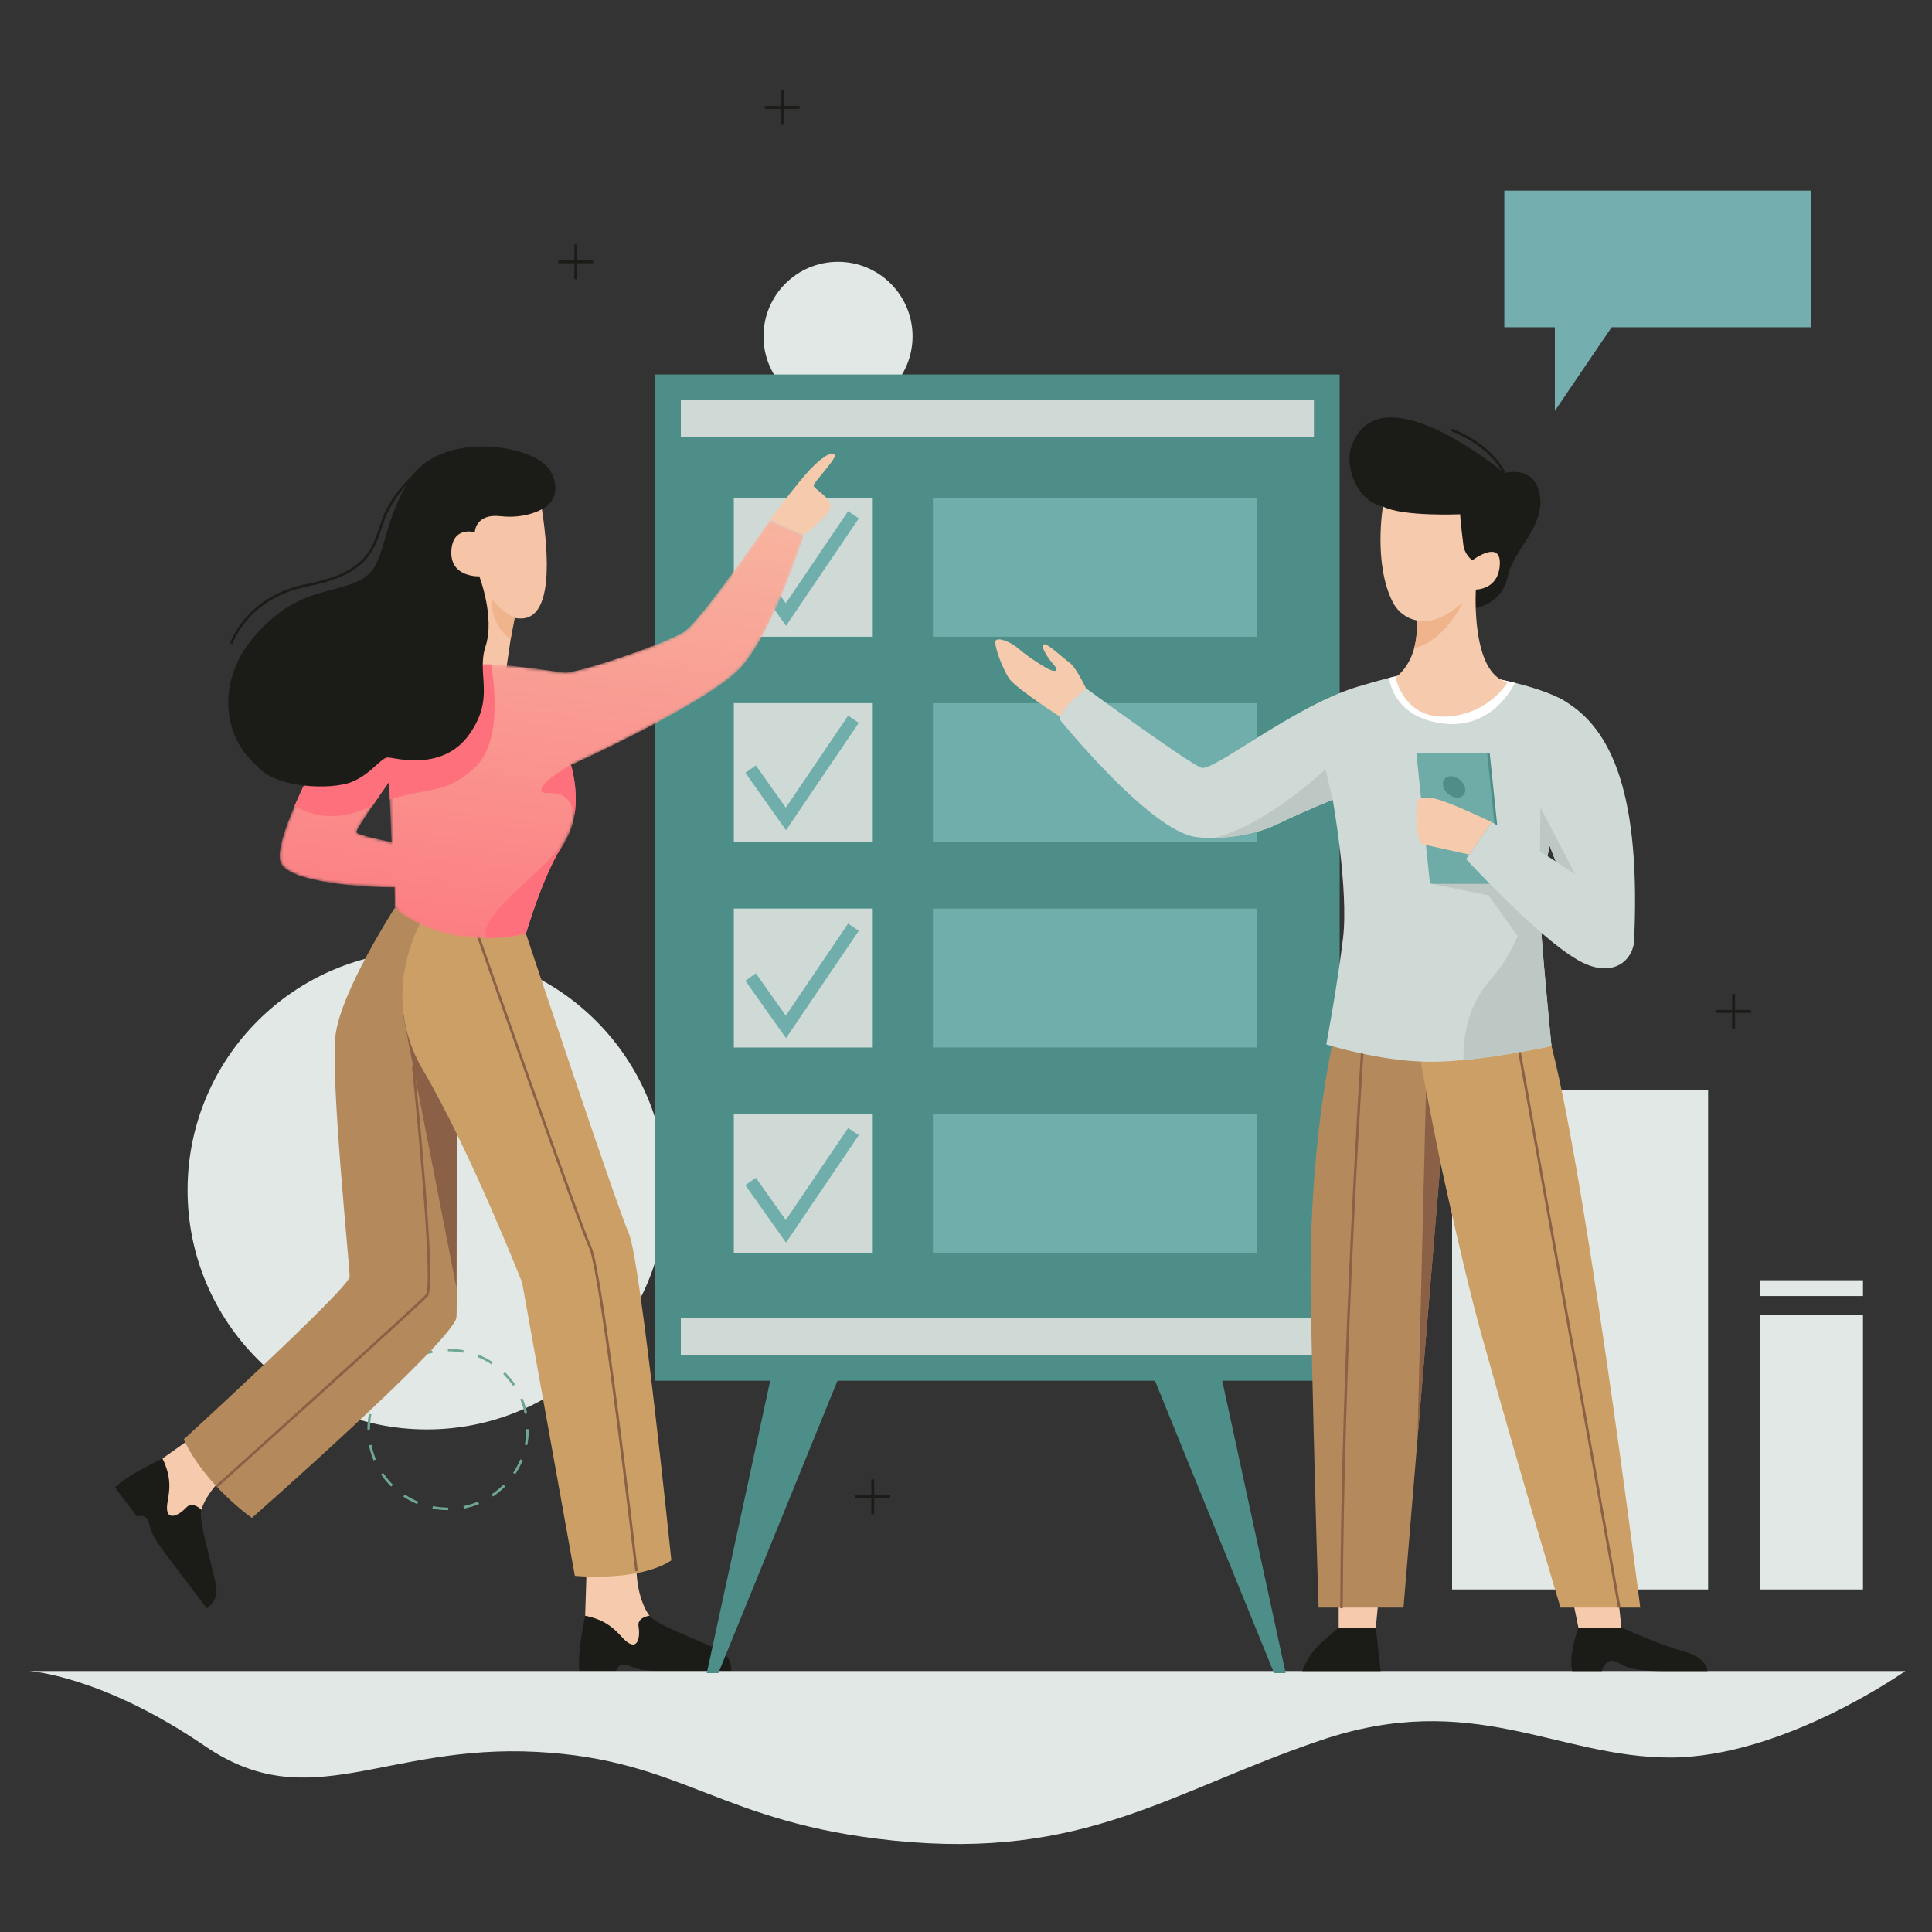<svg xmlns="http://www.w3.org/2000/svg" xmlns:xlink="http://www.w3.org/1999/xlink" width="660" height="660" viewBox="0 0 660 660">
  <rect x="0" y="0" width="660" height="660" fill="#333333" stroke="none"/>
  <defs>
    <polygon id="vizualis-1-a" points="0 599.239 640.889 599.239 640.889 .056 0 .056"/>
    <polygon id="vizualis-1-c" points=".889 599.239 640.889 599.239 640.889 .056 .889 .056"/>
    <path id="vizualis-1-e" d="M19.219,1.582 C19.219,1.582 10.968,15.999 5.346,29.116 L5.346,29.116 C1.658,37.732 -0.9,45.785 0.758,48.836 L0.758,48.836 C4.323,55.399 29.329,57.002 39.457,56.919 L39.457,56.919 C41.197,56.906 42.499,56.844 43.176,56.747 L43.176,56.747 C47.791,56.089 51.527,44 51.527,44 L51.527,44 C51.527,44 44.916,42.84 38.485,41.504 L38.485,41.504 C32.397,40.237 26.472,38.813 26.472,38.066 L26.472,38.066 C26.472,37.424 29.017,33.477 31.993,29.086 L31.993,29.086 C33.905,26.264 35.993,23.261 37.694,20.83 L37.694,20.83 C39.72,17.943 41.197,15.868 41.197,15.868 L41.197,15.868 C41.197,15.868 46.473,12.132 43.176,5.098 L43.176,5.098 C42.253,3.124 39.962,1.983 37.144,1.358 L37.144,1.358 C34.941,0.871 32.417,0.702 29.97,0.703 L29.97,0.703 C24.389,0.703 19.219,1.582 19.219,1.582"/>
    <linearGradient id="vizualis-1-f" x1="85.67%" x2="37.169%" y1="-235.648%" y2="191.261%">
      <stop offset="0%" stop-color="#F6C4A7"/>
      <stop offset="100%" stop-color="#FD707C"/>
    </linearGradient>
    <path id="vizualis-1-h" d="M101.692,39.003 C95.539,42.959 65.647,53.069 61.253,52.849 L61.253,52.849 C57.956,52.682 46.606,50.537 36.597,50.133 L36.597,50.133 C36.386,50.124 36.174,50.114 35.968,50.105 L35.968,50.105 C32.87,50.001 29.92,50.076 27.406,50.432 L27.406,50.432 C16.637,51.97 0.592,70.431 0.592,70.431 L0.592,70.431 C0.592,70.431 0.592,70.506 0.596,70.647 L0.596,70.647 C0.632,72.089 0.843,80.568 1.146,90.12 L1.146,90.12 C1.208,92.12 1.278,94.168 1.348,96.212 L1.348,96.212 C1.528,101.426 1.731,106.591 1.937,110.793 L1.937,110.793 C2.073,113.496 2.21,115.803 2.351,117.466 L2.351,117.466 C2.641,120.96 2.812,123.875 2.909,126.209 L2.909,126.209 C3.107,130.929 3.01,133.29 3.01,133.29 L3.01,133.29 C3.01,133.29 13.885,143.861 34.487,143.641 L34.487,143.641 C38.561,143.597 43.02,143.136 47.845,142.081 L47.845,142.081 C47.845,142.081 53.823,121.594 60.592,111.531 L60.592,111.531 C60.857,111.14 61.107,110.74 61.34,110.34 L61.34,110.34 C62.967,107.562 63.908,104.577 64.399,101.663 L64.399,101.663 C65.908,92.736 63.23,84.432 63.23,84.432 L63.23,84.432 C63.23,84.432 110.484,63.179 121.473,50.871 L121.473,50.871 C132.462,38.564 142.775,5.908 142.775,5.908 L142.775,5.908 L131.143,0.761 C131.143,0.761 107.847,35.047 101.692,39.003"/>
    <linearGradient id="vizualis-1-i" x1="57.944%" x2="37.127%" y1="-37.923%" y2="130.048%">
      <stop offset="0%" stop-color="#F6C4A7"/>
      <stop offset="100%" stop-color="#FD707C"/>
    </linearGradient>
  </defs>
  <g fill="none" fill-rule="evenodd" transform="translate(10 30)">
    <polygon fill="#1B1C17" points="581.735 321.452 582.715 321.452 582.715 309.583 581.735 309.583"/>
    <polygon fill="#1B1C17" points="576.291 316.007 588.159 316.007 588.159 315.028 576.291 315.028"/>
    <polygon fill="#1B1C17" points="186.198 65.376 187.178 65.376 187.178 53.508 186.198 53.508"/>
    <polygon fill="#1B1C17" points="180.754 59.931 192.622 59.931 192.622 58.952 180.754 58.952"/>
    <polygon fill="#1B1C17" points="287.66 487.268 288.64 487.268 288.64 475.399 287.66 475.399"/>
    <polygon fill="#1B1C17" points="282.215 481.824 294.084 481.824 294.084 480.844 282.215 480.844"/>
    <polygon fill="#1B1C17" points="256.745 12.63 257.725 12.63 257.725 .761 256.745 .761"/>
    <polygon fill="#1B1C17" points="251.301 7.186 263.169 7.186 263.169 6.206 251.301 6.206"/>
    <g transform="translate(0 .705)">
      <path fill="#E2E8E6" d="M301.745,84.2 C301.745,98.263 290.345,109.663 276.282,109.663 C262.219,109.663 250.819,98.263 250.819,84.2 C250.819,70.137 262.219,58.737 276.282,58.737 C290.345,58.737 301.745,70.137 301.745,84.2"/>
      <path fill="#F6CAAD" d="M190.443 504.102L189.893 521.245 199.564 530.696 213.795 535.75 211.871 521.245C211.871 521.245 206.377 514.65 207.585 500.255 208.794 485.86 190.443 504.102 190.443 504.102M59.5 457.611L45.518 467.546 43.844 480.964 48.43 495.353 58.816 485.045C58.816 485.045 60.741 476.681 72.934 468.934 85.128 461.186 59.5 457.611 59.5 457.611"/>
      <path fill="#E2E8E6" d="M217.575,375.863 C217.575,421.012 180.975,457.611 135.826,457.611 C90.678,457.611 54.078,421.012 54.078,375.863 C54.078,330.715 90.678,294.115 135.826,294.115 C180.975,294.115 217.575,330.715 217.575,375.863"/>
      <path fill="#70A794" d="M148.217,431.414 C146.536,431.086 144.807,430.92 143.079,430.92 L143.009,430.92 L143.009,430.041 L143.079,430.041 C144.863,430.041 146.649,430.213 148.386,430.551 L148.217,431.414 Z M132.805,432.969 L132.466,432.158 C134.128,431.465 135.866,430.933 137.633,430.579 L137.806,431.441 C136.095,431.784 134.413,432.298 132.805,432.969 L132.805,432.969 Z M157.845,435.372 C156.391,434.405 154.837,433.579 153.227,432.917 L153.561,432.103 C155.225,432.788 156.83,433.641 158.331,434.64 L157.845,435.372 Z M124.166,438.778 L123.542,438.157 C124.814,436.881 126.216,435.723 127.709,434.719 L128.2,435.448 C126.754,436.421 125.397,437.541 124.166,438.778 L124.166,438.778 Z M165.23,442.713 C164.255,441.268 163.134,439.912 161.896,438.681 L162.516,438.058 C163.794,439.329 164.953,440.73 165.958,442.222 L165.23,442.713 Z M118.393,447.443 L117.58,447.108 C118.266,445.446 119.121,443.841 120.122,442.34 L120.853,442.826 C119.884,444.28 119.056,445.833 118.393,447.443 L118.393,447.443 Z M169.245,452.316 C168.901,450.607 168.386,448.925 167.713,447.317 L168.524,446.977 C169.219,448.638 169.752,450.377 170.107,452.143 L169.245,452.316 Z M116.388,457.658 L115.508,457.658 L115.508,457.612 C115.508,455.82 115.682,454.026 116.024,452.281 L116.886,452.451 C116.555,454.14 116.388,455.876 116.388,457.612 L116.388,457.658 Z M170.126,462.988 L169.264,462.817 C169.6,461.115 169.771,459.363 169.771,457.612 L169.771,457.518 L170.65,457.518 L170.65,457.609 C170.65,459.42 170.474,461.229 170.126,462.988 L170.126,462.988 Z M117.616,468.202 C116.924,466.539 116.394,464.801 116.042,463.033 L116.904,462.862 C117.245,464.572 117.757,466.255 118.427,467.864 L117.616,468.202 Z M166.011,472.923 L165.28,472.434 C166.252,470.982 167.081,469.431 167.748,467.822 L168.56,468.159 C167.872,469.82 167.014,471.423 166.011,472.923 L166.011,472.923 Z M123.609,477.132 C122.333,475.86 121.177,474.457 120.173,472.962 L120.903,472.472 C121.875,473.919 122.994,475.278 124.229,476.51 L123.609,477.132 Z M158.409,480.531 L157.92,479.8 C159.368,478.83 160.727,477.713 161.96,476.478 L162.582,477.099 C161.308,478.373 159.905,479.528 158.409,480.531 L158.409,480.531 Z M132.553,483.102 C130.891,482.414 129.288,481.558 127.788,480.556 L128.276,479.825 C129.728,480.795 131.28,481.623 132.89,482.289 L132.553,483.102 Z M148.478,484.654 L148.307,483.792 C150.017,483.452 151.7,482.941 153.31,482.272 L153.649,483.084 C151.984,483.775 150.245,484.303 148.478,484.654 L148.478,484.654 Z M143.102,485.182 L143.079,485.182 C141.278,485.182 139.477,485.008 137.726,484.664 L137.895,483.8 C139.591,484.134 141.335,484.303 143.079,484.303 L143.102,485.182 Z"/>
      <polygon fill="#E2E8E6" points="591.15 512.283 626.424 512.283 626.424 418.53 591.15 418.53"/>
      <polygon fill="#E2E8E6" points="591.15 412.045 626.424 412.045 626.424 406.641 591.15 406.641"/>
      <polygon fill="#E2E8E6" points="486.053 512.283 573.512 512.283 573.512 341.781 486.053 341.781"/>
      <g transform="translate(503.3 34.264)">
        <polygon fill="#74AEAF" points="105.266 .159 .591 .159 .591 46.832 17.86 46.832 17.86 75.391 37.248 46.832 105.266 46.832"/>
        <polygon points="16.422 12.584 89.048 12.584 89.048 9.741 16.422 9.741"/>
        <polygon points="16.422 24.473 89.048 24.473 89.048 21.63 16.422 21.63"/>
        <polygon points="16.422 35.78 64.553 35.78 64.553 32.938 16.422 32.938"/>
      </g>
      <path fill="#B4895C" d="M145.936,323 C145.936,323 146.376,411.793 145.936,419.265 C145.497,426.738 76.045,487.837 76.045,487.837 C76.045,487.837 60.221,476.848 52.748,461.024 C52.748,461.024 109.452,409.155 109.452,405.419 C109.452,401.682 102.859,337.945 104.617,323 C106.375,308.054 124.837,279.483 124.837,279.483 L134.507,283 L145.936,323 Z"/>
      <polygon fill="#8A6047" points="127.474 314.813 145.908 409.155 146.132 355.869"/>
      <path fill="#1B1C17" d="M189.893 521.245C189.893 521.245 187.146 533.773 187.915 540.146L200.443 540.146C200.443 540.146 201.212 537.069 204.399 538.168 207.586 539.267 207.476 540.146 218.574 540.146L239.784 540.146C239.784 540.146 240.224 536.96 237.586 534.322 234.949 531.685 214.069 524.761 211.872 521.245 211.872 521.245 207.586 521.795 208.135 524.872 208.684 527.948 208.135 532.454 204.948 530.696 201.761 528.938 199.893 523.223 189.893 521.245M45.518 467.546C45.518 467.546 33.881 472.939 29.272 477.407L36.851 487.382C36.851 487.382 39.767 486.132 40.82 489.335 41.873 492.537 41.107 492.981 47.822 501.818 54.538 510.656 60.654 518.705 60.654 518.705 60.654 518.705 63.458 517.127 63.962 513.432 64.466 509.736 57.346 488.923 58.815 485.045 58.815 485.045 55.785 481.965 53.667 484.265 51.55 486.564 47.63 488.852 47.102 485.251 46.574 481.649 49.994 476.704 45.518 467.546"/>
      <path fill="#E2E8E6" d="M0,540.146 L640.889,540.146 C640.889,540.146 599.205,569.693 560.523,569.693 C521.841,569.693 493.055,546.227 441.187,563.81 C389.318,581.393 360.749,604.688 295.477,598.095 C235.78,592.065 223.611,570.403 173.409,567.766 C121.173,565.021 95.704,590.183 60.034,565.788 C24.75,541.656 0,540.146 0,540.146"/>
      <mask id="vizualis-1-b" fill="#fff">
        <use xlink:href="#vizualis-1-a"/>
      </mask>
      <polygon fill="#4D8E88" points="213.796 440.972 447.646 440.972 447.646 97.23 213.796 97.23" mask="url(#vizualis-1-b)"/>
    </g>
    <polygon points="222.587 432.885 438.854 432.885 438.854 106.726 222.587 106.726"/>
    <g transform="translate(0 .705)">
      <polygon fill="#70AEAB" points="308.689 139.332 419.354 139.332 419.354 186.804 308.689 186.804"/>
      <polygon fill="#70AEAB" points="308.689 256.975 419.354 256.975 419.354 209.504 308.689 209.504"/>
      <polygon fill="#70AEAB" points="308.689 327.142 419.354 327.142 419.354 279.671 308.689 279.671"/>
      <polygon fill="#70AEAB" points="308.689 397.399 419.354 397.399 419.354 349.929 308.689 349.929"/>
      <mask id="vizualis-1-d" fill="#fff">
        <use xlink:href="#vizualis-1-c"/>
      </mask>
      <polygon fill="#CFDAD6" points="222.586 118.674 438.854 118.674 438.854 106.021 222.586 106.021" mask="url(#vizualis-1-d)"/>
      <polygon fill="#CFDAD6" points="222.586 432.278 438.854 432.278 438.854 419.625 222.586 419.625" mask="url(#vizualis-1-d)"/>
      <polygon fill="#CFDAD6" points="240.678 186.804 288.149 186.804 288.149 139.332 240.678 139.332" mask="url(#vizualis-1-d)"/>
    </g>
    <polygon points="316.633 154.455 411.41 154.455 411.41 149.092 316.633 149.092"/>
    <polygon points="316.633 166.454 411.41 166.454 411.41 161.092 316.633 161.092"/>
    <polygon points="316.633 178.323 367.031 178.323 367.031 172.959 316.633 172.959"/>
    <polygon points="316.633 224.693 411.41 224.693 411.41 219.33 316.633 219.33"/>
    <polygon points="316.633 236.692 411.41 236.692 411.41 231.329 316.633 231.329"/>
    <polygon points="316.633 248.561 367.031 248.561 367.031 243.197 316.633 243.197"/>
    <polygon points="316.633 294.331 411.41 294.331 411.41 288.968 316.633 288.968"/>
    <polygon points="316.633 306.331 411.41 306.331 411.41 300.968 316.633 300.968"/>
    <polygon points="316.633 318.199 367.031 318.199 367.031 312.836 316.633 312.836"/>
    <polygon points="316.633 364.569 411.41 364.569 411.41 359.205 316.633 359.205"/>
    <polygon points="316.633 376.568 411.41 376.568 411.41 371.205 316.633 371.205"/>
    <polygon points="316.633 388.436 367.031 388.436 367.031 383.073 316.633 383.073"/>
    <g transform="translate(63.198 121.771)">
      <polygon fill="#CFDAD6" points="177.48 135.909 224.951 135.909 224.951 88.438 177.48 88.438"/>
      <polygon fill="#CFDAD6" points="177.48 206.076 224.951 206.076 224.951 158.605 177.48 158.605"/>
      <polygon fill="#CFDAD6" points="177.48 276.334 224.951 276.334 224.951 228.863 177.48 228.863"/>
      <polygon fill="#70AEAB" points="195.322 62.016 181.425 42.393 185.012 39.853 195.242 54.296 216.539 22.856 220.179 25.323"/>
      <polygon fill="#70AEAB" points="195.322 131.859 181.425 112.236 185.012 109.696 195.242 124.14 216.539 92.7 220.179 95.166"/>
      <polygon fill="#70AEAB" points="195.322 202.885 181.425 183.263 185.012 180.723 195.242 195.166 216.539 163.726 220.179 166.192"/>
      <polygon fill="#70AEAB" points="195.322 272.729 181.425 253.106 185.012 250.566 195.242 265.009 216.539 233.569 220.179 236.036"/>
      <polygon fill="#4D8E88" points="190.008 319.466 168.25 419.792 172.206 419.792 213.084 319.466"/>
      <polygon fill="#4D8E88" points="344.241 319.466 365.999 419.792 362.043 419.792 321.165 319.466"/>
      <path fill="#F6CAAD" d="M189.773,25.888 C189.773,25.888 199.077,13.213 203.913,8.232 C208.748,3.25 211.678,2.37 211.971,3.835 C212.264,5.301 204.753,12.99 204.753,14.111 C204.753,15.235 210.818,18.341 210.516,21.272 C210.213,24.202 201.402,31.034 201.402,31.034 L189.773,25.888 Z"/>
      <path fill="#CC9F66" d="M71.31,161.934 C71.31,161.934 55.485,186.988 71.31,213.802 C87.134,240.616 105.156,286.331 105.156,286.331 L123.178,386.552 C123.178,386.552 144.717,388.75 156.146,381.277 C156.146,381.277 145.596,278.418 141.641,269.627 C137.684,260.836 106.475,167.208 106.475,167.208 C106.475,167.208 78.343,167.648 71.31,161.934"/>
      <path fill="#8A6047" d="M143.811 384.991C143.692 383.971 131.936 282.988 128.055 274.578 124.135 266.086 89.798 168.328 89.451 167.342L90.281 167.051C90.628 168.037 124.95 265.755 128.853 274.21 132.792 282.746 144.2 380.723 144.683 384.889L143.811 384.991zM1.083 356.356L.496 355.701C1.183 355.083 69.273 293.894 72.298 290.437 74.462 287.963 70.631 242.573 67.527 212.667L68.402 212.576C69.196 220.231 76.072 287.458 72.958 291.016 69.9 294.511 3.891 353.832 1.083 356.356"/>
      <path fill="#1B1C17" d="M49.551,46.547 C39.07,51.531 28.671,49.185 14.605,64.569 C0.539,79.954 2.517,99.735 14.605,109.845 C26.693,119.954 71.09,73.141 71.09,73.141 L100.101,39.844 L111.93,22.166 C111.93,22.166 119.808,18.854 114.973,9.403 C110.138,-0.047 77.536,-4.956 66.914,11.822 C55.921,29.181 59.482,41.825 49.551,46.547"/>
      <path fill="#F6C5A7" d="M89.002,30.063 C89.002,30.063 81.31,27.756 80.98,36.657 C80.65,45.558 90.541,45.118 90.541,45.118 C90.541,45.118 94.277,59.734 104.936,59.515 C115.596,59.294 114.347,38.211 111.929,22.167 C111.929,22.167 106.475,25.557 97.794,24.568 C89.112,23.579 89.002,30.063 89.002,30.063"/>
      <path fill="#F6C5A7" d="M102.665,56.877 L99.442,78.855 C99.442,78.855 83.471,79.148 82.738,79.881 C82.006,80.613 90.541,45.119 90.541,45.119 L102.665,56.877 Z"/>
    </g>
    <g transform="translate(85.28 216.187)">
      <mask id="vizualis-1-g" fill="#fff">
        <use xlink:href="#vizualis-1-e"/>
      </mask>
      <path fill="url(#vizualis-1-f)" d="M19.219,1.582 C19.219,1.582 10.968,15.999 5.346,29.116 L5.346,29.116 C1.658,37.732 -0.9,45.785 0.758,48.836 L0.758,48.836 C4.323,55.399 29.329,57.002 39.457,56.919 L39.457,56.919 C41.197,56.906 42.499,56.844 43.176,56.747 L43.176,56.747 C47.791,56.089 51.527,44 51.527,44 L51.527,44 C51.527,44 44.916,42.84 38.485,41.504 L38.485,41.504 C32.397,40.237 26.472,38.813 26.472,38.066 L26.472,38.066 C26.472,37.424 29.017,33.477 31.993,29.086 L31.993,29.086 C33.905,26.264 35.993,23.261 37.694,20.83 L37.694,20.83 C39.72,17.943 41.197,15.868 41.197,15.868 L41.197,15.868 C41.197,15.868 46.473,12.132 43.176,5.098 L43.176,5.098 C42.253,3.124 39.962,1.983 37.144,1.358 L37.144,1.358 C34.941,0.871 32.417,0.702 29.97,0.703 L29.97,0.703 C24.389,0.703 19.219,1.582 19.219,1.582" mask="url(#vizualis-1-g)"/>
    </g>
    <g transform="translate(121.827 146.898)">
      <mask id="vizualis-1-j" fill="#fff">
        <use xlink:href="#vizualis-1-h"/>
      </mask>
      <path fill="url(#vizualis-1-i)" d="M101.692,39.003 C95.539,42.959 65.647,53.069 61.253,52.849 L61.253,52.849 C57.956,52.682 46.606,50.537 36.597,50.133 L36.597,50.133 C36.386,50.124 36.174,50.114 35.968,50.105 L35.968,50.105 C32.87,50.001 29.92,50.076 27.406,50.432 L27.406,50.432 C16.637,51.97 0.592,70.431 0.592,70.431 L0.592,70.431 C0.592,70.431 0.592,70.506 0.596,70.647 L0.596,70.647 C0.632,72.089 0.843,80.568 1.146,90.12 L1.146,90.12 C1.208,92.12 1.278,94.168 1.348,96.212 L1.348,96.212 C1.528,101.426 1.731,106.591 1.937,110.793 L1.937,110.793 C2.073,113.496 2.21,115.803 2.351,117.466 L2.351,117.466 C2.641,120.96 2.812,123.875 2.909,126.209 L2.909,126.209 C3.107,130.929 3.01,133.29 3.01,133.29 L3.01,133.29 C3.01,133.29 13.885,143.861 34.487,143.641 L34.487,143.641 C38.561,143.597 43.02,143.136 47.845,142.081 L47.845,142.081 C47.845,142.081 53.823,121.594 60.592,111.531 L60.592,111.531 C60.857,111.14 61.107,110.74 61.34,110.34 L61.34,110.34 C62.967,107.562 63.908,104.577 64.399,101.663 L64.399,101.663 C65.908,92.736 63.23,84.432 63.23,84.432 L63.23,84.432 C63.23,84.432 110.484,63.179 121.473,50.871 L121.473,50.871 C132.462,38.564 142.775,5.908 142.775,5.908 L142.775,5.908 L131.143,0.761 C131.143,0.761 107.847,35.047 101.692,39.003" mask="url(#vizualis-1-j)"/>
    </g>
    <g transform="translate(68.528 111.873)">
      <path fill="#FE707C" d="M83.123,120.864 C73.351,129.405 68.88,126.916 54.648,131.237 C54.577,129.194 54.507,127.145 54.445,125.145 C52.744,127.576 50.657,130.579 48.745,133.4 C48.292,133.589 47.826,133.796 47.355,134.007 C36.071,139.097 27.469,136.596 22.098,133.431 C27.719,120.314 35.97,105.897 35.97,105.897 C35.97,105.897 46.665,104.077 53.896,105.673 C53.892,105.532 53.892,105.457 53.892,105.457 C53.892,105.457 69.936,86.996 80.705,85.457 C83.219,85.1 86.168,85.027 89.268,85.131 C91.198,97.566 91.765,113.312 83.123,120.864"/>
      <path fill="#1B1C17" d="M9.275 119.743C15.209 127.436 34.696 128.095 41.656 125.238 48.616 122.381 51.645 116.674 54.197 116.89 56.749 117.106 72.793 121.721 81.804 108.974 90.815 96.226 84.12 88.754 87.358 78.864 90.595 68.973 85.211 55.017 85.211 55.017L54.99 74.247 9.275 119.743zM.903 78.116L.064 77.852C.115 77.691 5.378 61.669 26.554 57.552 45.852 53.8 48.334 46.383 51.207 37.794 51.445 37.082 51.686 36.364 51.938 35.641 54.354 28.716 61.821 19.096 68.674 16.363 71.016 15.431 73.061 15.401 74.753 16.274L74.349 17.055C72.894 16.303 71.094 16.346 69 17.181 62.366 19.825 55.121 29.184 52.768 35.93 52.517 36.649 52.278 37.364 52.041 38.073 49.203 46.555 46.523 54.566 26.722 58.415 6.08 62.428.953 77.959.903 78.116"/>
      <path fill="#FE707C" d="M114.64 145.365C114.407 145.765 114.156 146.165 113.893 146.556 107.123 156.618 101.145 177.107 101.145 177.107 96.318 178.161 91.861 178.623 87.787 178.667 87.536 178.175 87.387 177.652 87.352 177.094 86.855 169.466 106.754 156.306 114.64 145.365M117.699 136.688C115.567 125.062 105.98 131.172 106.42 127.875 106.859 124.579 116.53 119.457 116.53 119.457 116.53 119.457 119.207 127.761 117.699 136.688"/>
      <path fill="#F0B48D" d="M89.423,62.379 C89.423,62.379 88.63,71.519 95.913,76.474 L97.336,69.224 C97.336,69.224 91.768,66.483 89.423,62.379"/>
      <path fill="#1B1C17" d="M382.908,11.389 C381.194,16.784 384.2,28.943 393.897,31.17 C403.594,33.397 411.479,53.734 411.479,53.734 L425.606,65.894 C425.606,65.894 434.709,64.284 436.501,55.2 C438.293,46.115 449.282,38.057 447.524,27.361 C445.766,16.664 435.363,19.741 435.363,19.741 C435.363,19.741 391.846,-16.742 382.908,11.389"/>
      <polygon fill="#F6CAAD" points="391.476 414.153 378.787 414.153 378.787 379.025 394.815 379.025"/>
      <path fill="#1B1C17" d="M393.124 428.978L366.366 428.978C366.366 428.978 368.035 423.702 372.844 419.295 375.704 416.673 378.787 414.153 378.787 414.153L391.476 414.153 393.124 428.978zM460.68 414.153C460.68 414.153 457.207 423.369 458.543 428.979L468.694 428.979C468.694 428.979 470.029 424.17 473.502 425.773 476.975 427.376 477.777 428.979 489.797 428.979L504.757 428.979C504.757 428.979 504.757 424.37 496.543 422.233 489.52 420.406 475.372 414.153 475.372 414.153L460.68 414.153z"/>
      <polygon fill="#F6CAAD" points="460.68 414.153 452.799 375.524 471.232 375.524 475.372 414.153"/>
      <path fill="#B4895C" d="M379.831,201.283 C379.831,201.283 367.962,240.405 369.281,304.581 C370.6,368.757 371.919,407.294 371.919,407.294 L400.93,407.294 L414.117,248.756 L414.117,204.36 L379.831,201.283 Z"/>
      <path fill="#CC9F66" d="M404.446,207.876 C404.446,207.876 406.941,221.471 407.772,226.002 C408.561,230.304 410.929,243.208 410.929,243.208 C410.929,243.208 420.654,289.341 427.744,314.691 C442.249,366.56 454.558,407.293 454.558,407.293 L481.811,407.293 C481.811,407.293 461.151,243.042 449.283,207.876 L404.446,207.876 Z"/>
      <path fill="#F6CAAD" d="M293.383,95.256 C293.383,95.256 289.463,86.381 286.847,84.513 C284.233,82.645 279.096,77.579 277.976,78.291 C276.854,79.002 279.564,83.112 281.338,85.072 C283.112,87.034 282.365,87.769 280.497,87.075 C278.629,86.381 272.279,82.27 269.571,79.843 C266.862,77.414 262.473,75.734 261.632,76.947 C260.791,78.162 263.874,86.473 266.208,89.929 C268.543,93.384 284.918,103.832 284.918,103.832 L293.383,95.256 Z"/>
      <path fill="#CFDAD6" d="M447.524,166.337 C447.515,166.566 447.515,166.829 447.515,167.124 C447.559,176.338 451.48,215.459 451.48,215.459 C451.48,215.459 436.152,218.857 421.379,220.255 C420.227,220.364 419.08,220.461 417.945,220.544 C414.935,220.764 412.002,220.879 409.282,220.843 C392.359,220.624 374.556,214.91 374.556,214.91 C374.556,214.91 378.292,195.129 380.27,178.645 C382.248,162.161 376.754,131.326 376.754,131.326 L376.749,131.33 C376.516,131.418 368.991,134.337 357.193,139.963 C351.065,142.886 342.74,144.257 336.191,144.381 C332.951,144.452 330.147,144.209 328.256,143.7 C312.142,139.361 283.42,103.83 283.42,103.83 C284.519,98.776 292.612,93.365 292.612,93.365 C292.612,93.365 327.742,119.083 331.918,120.403 C336.094,121.721 363.409,99.343 385.167,92.749 C389.58,91.413 393.137,90.424 395.994,89.704 C407.224,86.864 407.743,88.094 407.743,88.094 C416.372,87.158 428.732,88.837 439.058,91.409 C445.392,92.986 450.961,94.899 454.434,96.749 C454.46,96.758 454.482,96.771 454.509,96.784 C454.566,96.815 454.618,96.846 454.676,96.876 C456.5,97.875 457.7,98.85 458.074,99.742 C459.41,102.952 455.3,124.122 451.827,141.902 C451.484,143.642 451.151,145.352 450.83,147.009 C450.051,151.01 449.339,154.706 448.777,157.81 C448.043,161.876 447.564,164.93 447.524,166.337"/>
      <path fill="#FFF" d="M439.058,91.408 C436.491,96.248 429.119,106.965 414.701,105.312 C399.365,103.554 396.521,93.215 395.993,89.704 C407.224,86.863 407.744,88.094 407.744,88.094 C416.372,87.158 428.732,88.837 439.058,91.408"/>
      <polygon fill="#BDC7C3" points="409.962 159.963 429.941 163.969 439.927 177.904 446.425 168.933 430.161 150.952"/>
      <path fill="#BDC7C3" d="M451.48,215.459 C451.48,215.459 436.153,218.857 421.379,220.255 C421.343,211.599 422.956,201.304 431.115,192.241 C440.807,181.475 444.592,163.968 444.592,163.968 L447.515,167.124 C447.559,176.337 451.48,215.459 451.48,215.459"/>
      <polygon fill="#4F8D88" points="435.018 159.963 410.842 159.963 406.196 115.347 430.372 115.347"/>
      <polygon fill="#6FACA7" points="434.139 159.963 409.963 159.963 405.317 115.347 429.493 115.347"/>
      <path fill="#CFDAD6" d="M479.806,177.094 L458.333,166.262 L454.821,157.251 L450.83,147.009 L447.713,139.009 C447.713,139.009 447.696,138.644 447.669,137.981 C447.383,131.141 446.14,92.529 454.434,96.749 C454.46,96.758 454.482,96.771 454.508,96.784 C454.566,96.815 454.619,96.846 454.676,96.876 C470.571,105.493 481.802,126.002 479.806,177.094"/>
      <path fill="#BDC7C3" d="M459.59,156.812 L454.821,157.251 L450.83,147.009 C450.052,151.01 449.339,154.706 448.777,157.81 L447.436,157.933 L447.669,137.981 L447.713,134.007 L451.828,141.902 L459.59,156.812 Z"/>
      <path fill="#F6CAAD" d="M436.5 91.202C436.5 91.202 430.161 102.161 415.545 102.929 400.93 103.699 398.227 89.514 398.227 89.514 398.227 89.514 402.605 86.749 404.566 79.619 405.352 76.762 405.752 73.197 405.326 68.828 405.172 67.236 405.268 65.874 405.567 64.713 408.147 54.749 425.655 59.523 425.655 59.523 425.655 59.523 423.831 88.266 436.5 91.202M431.113 139.011C431.113 139.011 414.886 131.172 410.49 130.732 406.095 130.293 405.215 130.842 405.326 135.677 405.435 140.513 405.655 145.898 407.413 146.447 409.172 146.996 423.411 150.05 423.411 150.05L431.113 139.011z"/>
      <path fill="#CFDAD6" d="M431.113,139.011 L422.322,151.611 C422.322,151.611 450.073,181.925 463.26,187.493 C476.448,193.061 482.982,181.209 478.293,172.418 C473.605,163.627 431.113,139.011 431.113,139.011"/>
      <path fill="#4F8D88" d="M421.871,126.954 C422.488,128.973 421.352,130.61 419.333,130.61 C417.314,130.61 415.176,128.973 414.56,126.954 C413.942,124.936 415.079,123.298 417.098,123.298 C419.117,123.298 421.253,124.936 421.871,126.954"/>
      <path fill="#F0B48D" d="M422.543,61.28 C422.543,61.28 416.425,76.485 404.566,79.619 C405.352,76.762 405.752,73.197 405.325,68.828 C405.172,67.236 405.268,65.874 405.568,64.714 C413.106,63.166 422.543,61.28 422.543,61.28"/>
      <path fill="#F6CAAD" d="M393.897,31.17 C393.897,31.17 390.6,50.511 397.194,63.699 C399.997,69.305 406.228,71.499 411.7,69.742 C419.096,67.369 425.656,59.522 425.656,59.522 C425.656,59.522 433.312,59.669 433.824,51.097 C434.363,42.083 424.447,49.522 424.447,49.522 C424.447,49.522 421.81,47.764 421.37,44.247 C420.385,36.369 420.271,33.807 420.271,33.807 C420.271,33.807 400.71,34.687 393.897,31.17"/>
      <path fill="#1B1C17" d="M434.97,19.939 C429.912,9.894 417.346,5.475 417.22,5.431 L417.506,4.6 C417.636,4.644 430.534,9.173 435.755,19.543 L434.97,19.939 Z"/>
      <polygon fill="#8A6047" points="408.618 230.614 405.708 349.852 413.563 255.421"/>
      <polygon fill="#8A6047" points="474.204 407.371 440.142 217.66 441.007 217.505 475.069 407.215"/>
      <path fill="#8A6047" d="M380.184,407.54 L379.305,407.536 C379.654,318.539 386.295,219.027 386.363,218.032 L387.239,218.09 C387.172,219.086 380.533,318.57 380.184,407.54"/>
      <path fill="#BDC7C3" d="M376.754,131.326 L376.749,131.33 C376.516,131.418 368.991,134.336 357.193,139.963 C351.066,142.886 342.74,144.257 336.191,144.381 C354.661,139.787 374.262,120.864 374.262,120.864 L376.754,131.326 Z"/>
    </g>
  </g>
</svg>
